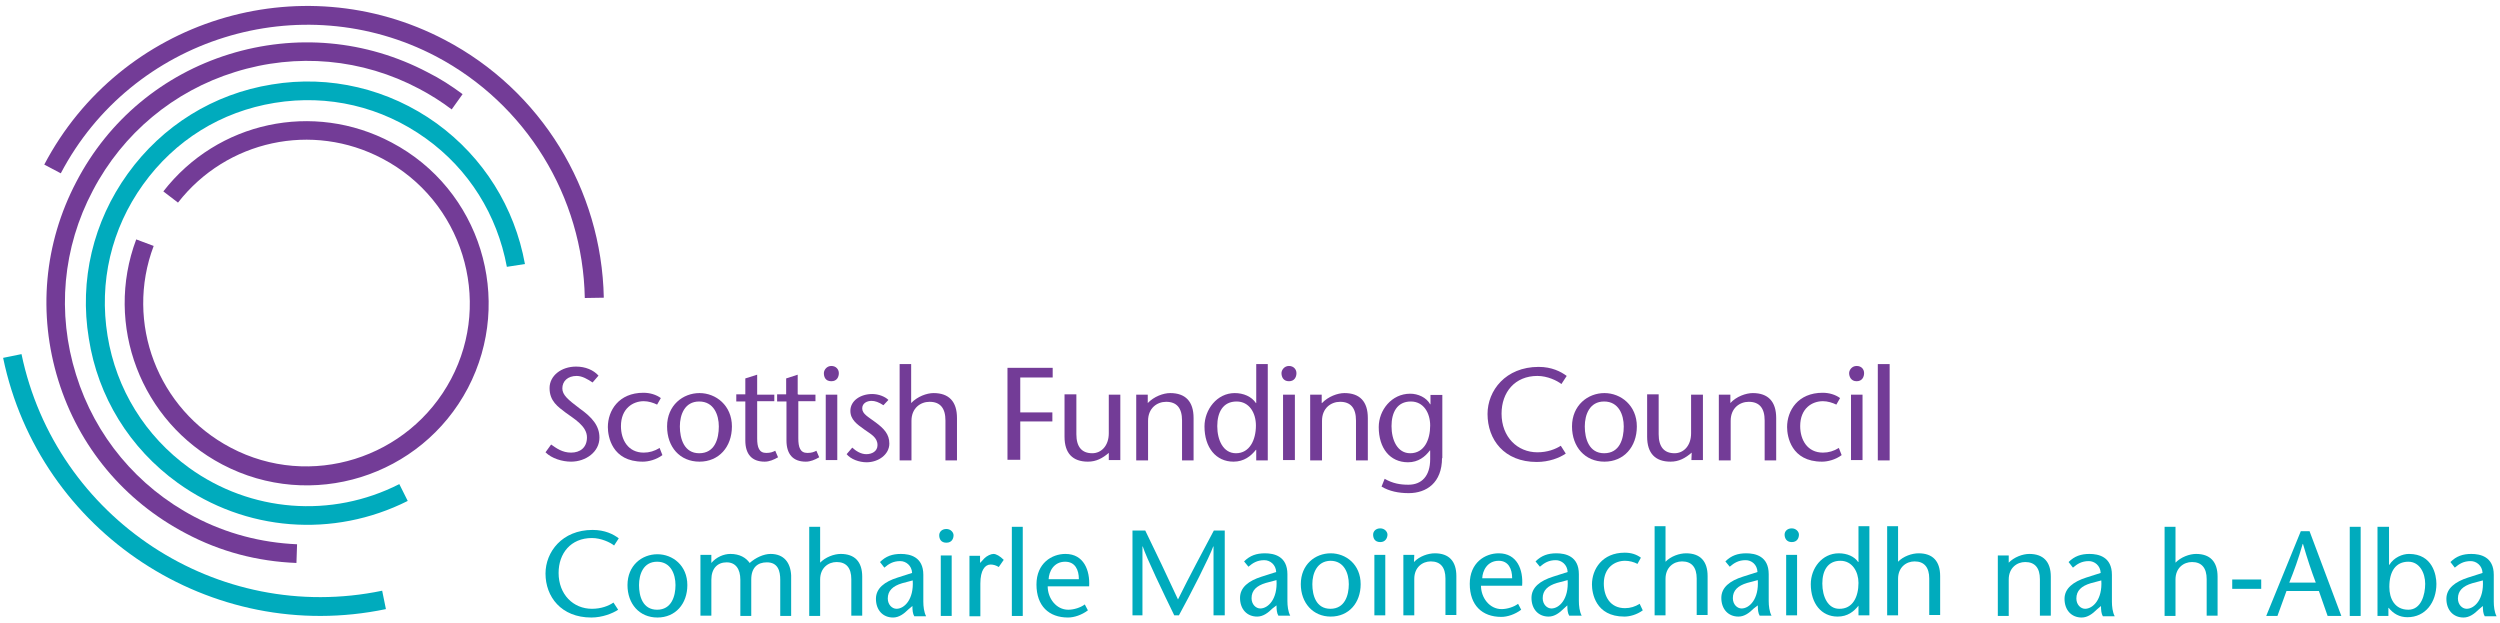 <?xml version="1.0" encoding="utf-8"?>
<!-- Generator: Adobe Illustrator 28.3.0, SVG Export Plug-In . SVG Version: 6.00 Build 0)  -->
<svg version="1.1" id="Layer_1" xmlns="http://www.w3.org/2000/svg" xmlns:xlink="http://www.w3.org/1999/xlink" x="0px" y="0px"
	 viewBox="0 0 802 200" style="enable-background:new 0 0 802 200;" xml:space="preserve">
<style type="text/css">
	.st0{fill:#733C97;}
	.st1{fill:#00ABBD;}
</style>
<g>
	<g>
		<g>
			<g>
				<path class="st0" d="M57.1,65c15.6-20,43.1-26,65.6-14.1c25.5,13.4,35.5,45.2,22,70.7s-45.2,35.5-70.7,22
					c-23.4-12.3-34-40.1-24.7-64.7l-5.6-2.1c-10.3,27.4,1.5,58.5,27.6,72.2c28.5,15,63.8,4,78.8-24.5c14.9-28.5,4-63.8-24.5-78.8
					C100.5,32.4,69.8,39,52.4,61.4L57.1,65z"/>
			</g>
			<g>
				<path class="st1" d="M168.4,84.7c-3.3-18.2-13.3-34.2-28.3-45.1C124.7,28.5,105.8,24,87.2,27.1c-18.7,3-35.1,13.2-46.2,28.6
					s-15.6,34.2-12.5,52.9c2.9,18.7,13.1,35.2,28.5,46.3c21.7,15.6,49.9,17.8,73.8,5.8l-2.7-5.4c-21.8,11.1-47.7,9-67.4-5.2
					c-14.1-10.2-23.4-25.2-26.2-42.4s1.2-34.3,11.4-48.5S70.9,35.8,88.1,33c17.2-2.8,34.3,1.2,48.5,11.4c13.8,9.9,22.9,24.5,26,41.2
					L168.4,84.7z"/>
			</g>
			<g>
				<path class="st0" d="M148.4,30.2c-3.5-2.6-7.2-5-11.2-7c-19.8-10.4-42.4-12.4-63.7-5.8c-21.2,6.6-38.7,21.1-49,40.9
					c-10.4,19.8-12.4,42.4-5.8,63.7s21.1,38.7,40.9,49.1c11.1,5.9,23,9,35.5,9.5l0.2-6c-11.5-0.5-22.6-3.4-32.9-8.8
					c-18.3-9.6-31.9-25.9-38-45.6c-6.2-19.8-4.3-40.8,5.4-59.1c9.6-18.3,25.9-31.9,45.6-38c19.8-6.2,40.8-4.3,59.1,5.4
					c3.6,1.9,7.1,4.1,10.4,6.6L148.4,30.2z"/>
			</g>
			<g>
				<path class="st0" d="M193.7,95.5C193,60.7,173.6,29,142.7,12.8C96.2-11.6,38.6,6.4,14.2,52.8l5.3,2.8
					C42.3,12.2,96.4-4.7,139.9,18.1C168.7,33.3,187,63,187.6,95.6L193.7,95.5z"/>
			</g>
			<g>
				<path class="st1" d="M1,114.8c11.6,56,66.8,92.3,122.8,80.6l-1.2-5.9c-52.9,11-104.7-23.2-115.7-75.9L1,114.8z"/>
			</g>
		</g>
		<g>
			<g>
				<path class="st0" d="M190.1,122.7c-1.5-1-3.3-2.1-5.1-2.1c-2.9,0-4.6,1.7-4.6,4c0,2.1,1.8,3.6,5.5,6.4c4.1,2.9,6.4,5.6,6.4,9.4
					c0,4.6-4.4,7.7-9.1,7.7c-2.8,0-6.2-1-8.2-3l1.8-2.5c1.7,1.2,3.6,2.6,6.4,2.6c2.9,0,5.1-1.6,5.1-4.9c0-3.7-4.4-6.1-6.8-7.9
					c-2.5-1.9-5.2-3.7-5.2-7.9c0-4,3.8-6.9,8.5-6.9c3,0,5.6,1.1,7.2,2.9L190.1,122.7z"/>
			</g>
			<g>
				<path class="st0" d="M212.5,146c-2,1.5-4.5,2.1-6.3,2.1c-9.9,0-11.2-8.1-11.2-11.1c0-5.3,3.5-11,11.4-11c2.1,0,4.1,0.6,5.6,1.7
					l-1.2,2.1c-1.2-0.6-2.8-1.1-4.3-1.1c-3.4,0-7.3,2.3-7.3,8c0,4.4,2.3,8.5,7.3,8.5c1.8,0,3.5-0.5,5.1-1.5L212.5,146z"/>
			</g>
			<g>
				<path class="st0" d="M214,136.8c0-6.8,5.1-10.7,10.4-10.7c5.3,0,10.4,4,10.4,10.7c0,6.6-4.2,11.3-10.4,11.3
					C218.1,148.1,214,143.4,214,136.8z M218.1,136.8c0,4,1.4,8.6,6.2,8.6c5,0,6.3-4.6,6.3-8.6c0-3.7-1.6-8-6.3-8
					C219.6,128.8,218.1,133.1,218.1,136.8z"/>
			</g>
			<g>
				<path class="st0" d="M242.9,126.6h5.5v2.1h-5.5v11.9c0,2.9,0.6,4.7,2.9,4.7c1.4,0,2.1-0.3,2.9-0.7l0.9,2.1
					c-1.4,0.8-2.8,1.4-4.3,1.4c-4.2,0-6.2-2.5-6.2-6.8v-12.5h-2.9v-2.3h2.9v-5.1l3.8-1.2v6.3H242.9z"/>
			</g>
			<g>
				<path class="st0" d="M256.1,126.6h5.5v2.1h-5.5v11.9c0,2.9,0.6,4.7,2.9,4.7c1.4,0,2.1-0.3,2.9-0.7l0.9,2.1
					c-1.4,0.8-2.8,1.4-4.3,1.4c-4.2,0-6.2-2.5-6.2-6.8v-12.5h-3v-2.3h2.9v-5.1l3.7-1.2v6.3H256.1z"/>
			</g>
			<g>
				<path class="st0" d="M264.3,119.7c0-1,0.9-2.3,2.4-2.3c1.5,0,2.4,1.1,2.4,2.3s-0.6,2.6-2.4,2.6
					C264.7,122.3,264.3,120.8,264.3,119.7z M268.6,126.6v21h-3.7v-21H268.6z"/>
			</g>
			<g>
				<path class="st0" d="M283.4,130c-1.5-1-2.7-1.4-3.8-1.4c-1.4,0-3,0.7-3,2.4c0,1.8,1.9,2.7,4.3,4.5c2.7,2,4.4,3.8,4.4,6.8
					c0,3.5-3.5,6-7.3,6c-2.4,0-5.1-1-6.4-2.6l1.8-2.1c1.2,1.1,2.8,2.1,4.5,2.1c1.8,0,3.6-0.9,3.6-2.9c0-2.5-2.1-3.5-4.2-5
					c-2.4-1.7-4.5-3.2-4.5-6c0-3.3,3.3-5.4,7-5.4c2,0,4.1,0.8,5.2,1.9L283.4,130z"/>
			</g>
			<g>
				<path class="st0" d="M292.3,129.3c2-2.1,5-3.2,7.2-3.2c4.9,0,7.5,2.7,7.5,8v13.6h-3.7v-12.8c0-4-1.7-6-5.1-6
					c-2.9,0-5.8,2-5.8,6.1v12.7h-3.8v-30.9h3.7V129.3z"/>
			</g>
			<g>
				<path class="st0" d="M337.7,121.1h-10.4v11.2h10.3v2.9h-10.3v12.3h-4.1v-29.5h14.5L337.7,121.1L337.7,121.1z"/>
			</g>
			<g>
				<path class="st0" d="M355.8,145.2c-2.1,1.8-4.1,2.9-6.8,2.9c-4.9,0-7.5-2.7-7.5-8v-13.6h3.8v12.8c0,4,1.7,6.1,5.1,6.1
					c2.9,0,5.3-2.4,5.3-6.4v-12.4h3.7v21h-3.7V145.2z"/>
			</g>
			<g>
				<path class="st0" d="M368.2,129.3c2-2.1,5-3.2,7.2-3.2c4.9,0,7.5,2.7,7.5,8v13.6h-3.7v-12.8c0-4-1.7-6-5.1-6
					c-2.9,0-5.8,2-5.8,6.1v12.7h-3.8v-21.1h3.7V129.3z"/>
			</g>
			<g>
				<path class="st0" d="M402.9,144.3L402.9,144.3c-1.6,2-3.8,3.8-7.2,3.8c-5.6,0-9.3-4.5-9.3-11.3c0-5.4,4-10.7,9.7-10.7
					c2.8,0,5.4,1.1,6.8,3.2h0.1v-12.5h3.7v30.9H403v-3.4H402.9z M402.9,136.5c0-4-2.1-7.7-6.2-7.7c-4.4,0-6.2,3.5-6.2,7.9
					c0,4.5,1.9,8.7,6,8.7C400.9,145.4,402.9,141.1,402.9,136.5z"/>
			</g>
			<g>
				<path class="st0" d="M411.1,119.7c0-1,0.9-2.3,2.4-2.3c1.5,0,2.4,1.1,2.4,2.3s-0.6,2.6-2.4,2.6
					C411.6,122.3,411.1,120.8,411.1,119.7z M415.4,126.6v21h-3.8v-21H415.4z"/>
			</g>
			<g>
				<path class="st0" d="M424.1,129.3c2-2.1,5-3.2,7.2-3.2c4.9,0,7.5,2.7,7.5,8v13.6h-3.8v-12.8c0-4-1.7-6-5.1-6
					c-2.9,0-5.8,2-5.8,6.1v12.7h-3.8v-21.1h3.7v2.7H424.1z"/>
			</g>
			<g>
				<path class="st0" d="M462.6,146.9c0,8-5,11.3-10.7,11.3c-3.2,0-6.2-0.6-8.7-2.1l1-2.5c2.6,1.5,5,1.9,7.6,1.9c4.3,0,7-2.8,7-8.2
					v-2.8h-0.1c-1.5,2-3.7,3.8-7,3.8c-5.8,0-9.4-4.5-9.4-11.3c0-5.4,4.1-10.7,10.1-10.7c2.5,0,5.2,1.2,6.4,3.4h0.1v-3h3.8v20.3
					H462.6z M458.8,136.5c0-4-2.1-7.7-6.2-7.7c-4.4,0-6.2,3.5-6.2,7.9c0,4.5,1.9,8.7,6,8.7C456.9,145.4,458.8,141.1,458.8,136.5z"/>
			</g>
			<g>
				<path class="st0" d="M500.9,123.2c-1.4-1.1-4.5-2.6-7.7-2.6c-7.2,0-11.5,5.2-11.5,12.1c0,7.5,5.1,12.4,11.5,12.4
					c3.2,0,5.8-1,7.5-2.1l1.6,2.5c-2,1.4-5.4,2.7-9.3,2.7c-10.5,0-15.8-7.2-15.8-15.4c0-7.5,5.8-15.1,16.4-15.1c4.2,0,7.1,1.5,9,2.9
					L500.9,123.2z"/>
			</g>
			<g>
				<path class="st0" d="M504.3,136.8c0-6.8,5.1-10.7,10.4-10.7c5.3,0,10.4,4,10.4,10.7c0,6.6-4.2,11.3-10.4,11.3
					C508.5,148.1,504.3,143.4,504.3,136.8z M508.4,136.8c0,4,1.4,8.6,6.2,8.6c5,0,6.3-4.6,6.3-8.6c0-3.7-1.6-8-6.3-8
					C509.9,128.8,508.4,133.1,508.4,136.8z"/>
			</g>
			<g>
				<path class="st0" d="M542.7,145.2c-2.1,1.8-4.1,2.9-6.8,2.9c-4.9,0-7.5-2.7-7.5-8v-13.6h3.7v12.8c0,4,1.7,6.1,5.1,6.1
					c2.9,0,5.3-2.4,5.3-6.4v-12.4h3.8v21h-3.7L542.7,145.2L542.7,145.2z"/>
			</g>
			<g>
				<path class="st0" d="M555.1,129.3c1.9-2.1,5-3.2,7.2-3.2c4.9,0,7.5,2.7,7.5,8v13.6h-3.7v-12.8c0-4-1.7-6-5.1-6
					c-2.9,0-5.8,2-5.8,6.1v12.7h-3.8v-21.1h3.7V129.3z"/>
			</g>
			<g>
				<path class="st0" d="M590.8,146c-2,1.5-4.5,2.1-6.3,2.1c-9.9,0-11.2-8.1-11.2-11.1c0-5.3,3.5-11,11.4-11c2.1,0,4.1,0.6,5.6,1.7
					l-1.2,2.1c-1.2-0.6-2.8-1.1-4.3-1.1c-3.5,0-7.3,2.3-7.3,8c0,4.4,2.3,8.5,7.3,8.5c1.8,0,3.5-0.5,5.1-1.5L590.8,146z"/>
			</g>
			<g>
				<path class="st0" d="M593.2,119.7c0-1,0.9-2.3,2.4-2.3c1.6,0,2.4,1.1,2.4,2.3s-0.6,2.6-2.4,2.6S593.2,120.8,593.2,119.7z
					 M597.5,126.6v21h-3.7v-21H597.5z"/>
			</g>
			<g>
				<path class="st0" d="M602.4,147.7v-30.9h3.8v30.9H602.4z"/>
			</g>
		</g>
		<g>
			<path class="st1" d="M716.1,188.9v-3h9.3v3H716.1z"/>
			<g>
				<path class="st1" d="M197,175c-1.2-1-4.2-2.4-7.1-2.4c-6.8,0-10.7,4.9-10.7,11.2c0,6.9,4.7,11.5,10.7,11.5c2.9,0,5.3-0.9,6.9-2
					l1.5,2.3c-1.8,1.2-5.1,2.5-8.6,2.5c-9.7,0-14.7-6.7-14.7-14.1c0-6.9,5.3-14,15.1-14c4,0,6.7,1.4,8.4,2.7L197,175z"/>
				<path class="st1" d="M201.3,187.7c0-6.3,4.6-9.9,9.6-9.9c4.9,0,9.6,3.6,9.6,9.9c0,6-3.8,10.4-9.6,10.4
					C205.1,198.1,201.3,193.7,201.3,187.7z M205,187.7c0,3.6,1.2,7.9,5.8,7.9c4.6,0,5.9-4.3,5.9-7.9c0-3.5-1.5-7.5-5.9-7.5
					C206.4,180.2,205,184.2,205,187.7z"/>
				<path class="st1" d="M228.2,180.6c1.6-1.9,4-2.9,6.1-2.9c3,0,5,1.2,6.2,2.9c1.9-1.7,4.5-2.9,6.7-2.9c4.3,0,6.4,2.8,6.6,6.9v13
					h-3.5v-11.6c0-2.8-0.7-5.6-4.3-5.6c-2.9,0-5,1.6-5,5.5v11.7h-3.5v-11.6c0-3.6-1.6-5.6-4.4-5.6c-2.9,0-4.9,1.9-4.9,5.6v11.5h-3.5
					V178h3.5V180.6z"/>
				<path class="st1" d="M263,180.6c1.8-1.9,4.6-2.9,6.7-2.9c4.5,0,6.9,2.5,6.9,7.3v12.5h-3.5v-11.7c0-3.6-1.6-5.5-4.7-5.5
					c-2.7,0-5.3,1.9-5.3,5.6v11.7h-3.5V169h3.5V180.6z"/>
				<path class="st1" d="M291.4,195.5c-1.4,1.4-3,2.6-4.9,2.6c-3.3,0-5.5-2.4-5.5-6c0-3.4,2.8-5.5,6.9-6.8l4.7-1.5
					c-0.1-2.4-2-3.8-3.8-3.8c-2.3,0-3.7,0.9-5.1,2.1l-1.4-1.8c1.9-1.9,4-2.6,6.7-2.6c2.9,0,7.2,0.9,7.2,6.7v8.6
					c0,1.5,0.2,3.4,0.9,4.7h-3.8c-0.5-0.8-0.6-2-0.6-3.3L291.4,195.5z M289.4,187.1c-3,0.9-4.6,2.4-4.6,4.9c0,2,1.4,3.3,2.8,3.3
					c2.5,0,5.6-3,5.2-9.1L289.4,187.1z"/>
				<path class="st1" d="M301.3,171.7c0-1,0.8-2,2.3-2c1.4,0,2.3,1.1,2.3,2c0,1-0.5,2.4-2.3,2.4
					C301.8,174.1,301.3,172.8,301.3,171.7z M305.3,178.2v19.4h-3.5v-19.4H305.3z"/>
				<path class="st1" d="M314.4,180.6l1.4-1.5c0.8-0.8,2.1-1.4,2.9-1.4c0.9,0,2.1,0.7,3.3,1.9l-1.6,2.3c-0.8-0.5-1.7-0.8-2.6-0.8
					c-1.8,0-3.3,1.8-3.3,6.1v10.5H311v-19.4h3.4L314.4,180.6L314.4,180.6z"/>
				<path class="st1" d="M324.6,197.6V169h3.5v28.6H324.6z"/>
				<path class="st1" d="M336.1,188.1c0,3.8,2.7,7.5,6.6,7.5c1.8,0,4-0.7,5.3-1.7l1,1.9c-2,1.5-4.4,2.3-6.4,2.3
					c-6.1,0-10.1-3.7-10.1-10.6c0-6.8,4.9-9.8,9.3-9.8c5.9,0,7.9,5.3,7.6,10.4h-13.2V188.1z M346.1,185.8c0-3-1.2-5.6-4.4-5.6
					c-3.7,0-5.2,3.2-5.3,5.6H346.1z"/>
				<path class="st1" d="M644.3,180.6c1.8-1.9,4.6-2.9,6.7-2.9c4.5,0,6.9,2.5,6.9,7.3v12.5h-3.5v-11.7c0-3.6-1.6-5.5-4.7-5.5
					c-2.7,0-5.3,1.9-5.3,5.6v11.7h-3.5v-19.4h3.5V180.6z"/>
				<path class="st1" d="M672.7,195.5c-1.4,1.4-3,2.6-4.9,2.6c-3.3,0-5.5-2.4-5.5-6c0-3.4,2.9-5.5,6.9-6.8l4.7-1.5
					c-0.1-2.4-2-3.8-3.8-3.8c-2.3,0-3.7,0.9-5.1,2.1l-1.4-1.8c1.9-1.9,4-2.6,6.7-2.6c2.9,0,7.2,0.9,7.2,6.7v8.6
					c0,1.5,0.2,3.4,0.9,4.7h-3.8c-0.5-0.8-0.6-2-0.6-3.3L672.7,195.5z M670.7,187.1c-3,0.9-4.6,2.4-4.6,4.9c0,2,1.4,3.3,2.8,3.3
					c2.5,0,5.6-3,5.2-9.1L670.7,187.1z"/>
				<path class="st1" d="M697.8,180.6c1.8-1.9,4.6-2.9,6.7-2.9c4.5,0,6.9,2.5,6.9,7.3v12.5h-3.5v-11.7c0-3.6-1.6-5.5-4.7-5.5
					c-2.7,0-5.3,1.9-5.3,5.6v11.7h-3.5V169h3.5V180.6z"/>
				<path class="st1" d="M740.9,170.4l10.2,27.2h-4.4l-2.8-8h-10.4l-2.9,8h-3.6l11.1-27.2H740.9z M742.9,186.9
					c-1.4-3.7-2.7-7.6-4.1-12.4h-0.1c-1.4,4.9-2.8,8.7-4.3,12.4H742.9z"/>
				<path class="st1" d="M753.8,197.6V169h3.5v28.6H753.8z"/>
				<path class="st1" d="M762.9,169h3.5v12.2h0.1c1.5-2.4,4.2-3.5,6.3-3.5c7.6,0,8.8,6.8,8.8,9.6c0,5.9-3.5,10.7-9.3,10.7
					c-2.5,0-4.5-1.1-6-3h-0.1v2.6h-3.5V169H762.9z M778,187.3c0-3.5-1.8-7.1-5.4-7.1c-4,0-6.1,3-6.1,8.1c0,3.7,1.7,7.3,6.1,7.3
					C776.7,195.6,778,190.8,778,187.3z"/>
				<path class="st1" d="M795.2,195.5c-1.4,1.4-3,2.6-4.9,2.6c-3.3,0-5.5-2.4-5.5-6c0-3.4,2.9-5.5,6.9-6.8l4.7-1.5
					c-0.1-2.4-2-3.8-3.8-3.8c-2.3,0-3.7,0.9-5.1,2.1l-1.4-1.8c1.9-1.9,4-2.6,6.7-2.6c2.9,0,7.2,0.9,7.2,6.7v8.6
					c0,1.5,0.2,3.4,0.9,4.7h-3.8c-0.5-0.8-0.6-2-0.6-3.3L795.2,195.5z M793.1,187.1c-3,0.9-4.6,2.4-4.6,4.9c0,2,1.4,3.3,2.8,3.3
					c2.5,0,5.6-3,5.2-9.1L793.1,187.1z"/>
				<path class="st1" d="M393,197.4h-3.7v-22.1h-0.1c-1.1,3.2-7.2,15.2-11,22.1h-1.5c-3.4-7-9-18.6-10.1-22.1h-0.1v22.1h-3.2v-27.2
					h4.1c3.5,7.2,7,14.5,10.5,22.1c3.8-7.7,7.7-14.9,11.5-22.1h3.5V197.4z"/>
				<path class="st1" d="M408.2,195.2c-1.4,1.4-3,2.6-4.9,2.6c-3.3,0-5.5-2.4-5.5-6c0-3.4,2.8-5.5,6.9-6.8l4.7-1.5
					c-0.1-2.4-2-3.8-3.8-3.8c-2.3,0-3.7,0.9-5.1,2.1l-1.4-1.7c1.9-1.9,4-2.6,6.7-2.6c2.9,0,7.2,0.9,7.2,6.7v8.6
					c0,1.5,0.2,3.4,0.9,4.7h-3.8c-0.5-0.8-0.6-2-0.6-3.3L408.2,195.2z M406.1,187c-3,0.9-4.6,2.4-4.6,4.9c0,2,1.4,3.3,2.8,3.3
					c2.5,0,5.6-3,5.2-9.1L406.1,187z"/>
				<path class="st1" d="M417.3,187.4c0-6.3,4.6-9.9,9.6-9.9c4.9,0,9.6,3.6,9.6,9.9c0,6-3.8,10.4-9.6,10.4
					C421.2,197.8,417.3,193.4,417.3,187.4z M421,187.4c0,3.6,1.2,7.9,5.8,7.9c4.6,0,5.9-4.3,5.9-7.9c0-3.5-1.5-7.5-5.9-7.5
					C422.5,180,421,183.9,421,187.4z"/>
				<path class="st1" d="M440.5,171.5c0-1,0.8-2,2.3-2c1.4,0,2.3,1.1,2.3,2c0,1-0.6,2.4-2.3,2.4
					C440.9,173.9,440.5,172.5,440.5,171.5z M444.4,178v19.4h-3.5V178H444.4z"/>
				<path class="st1" d="M453.6,180.3c1.8-1.9,4.6-2.8,6.7-2.8c4.5,0,6.9,2.5,6.9,7.3v12.5h-3.5v-11.7c0-3.6-1.6-5.5-4.7-5.5
					c-2.7,0-5.3,1.9-5.3,5.6v11.7h-3.5v-19.4h3.5L453.6,180.3L453.6,180.3z"/>
				<path class="st1" d="M475.1,187.9c0,3.8,2.7,7.5,6.6,7.5c1.8,0,4-0.7,5.3-1.7l1,1.9c-2,1.5-4.4,2.3-6.4,2.3
					c-6.1,0-10.1-3.7-10.1-10.6c0-6.8,4.9-9.8,9.3-9.8c5.9,0,7.9,5.3,7.5,10.4h-13.1V187.9z M485.1,185.5c0-3-1.2-5.6-4.3-5.6
					c-3.7,0-5.2,3.2-5.3,5.6H485.1z"/>
				<path class="st1" d="M501.7,195.2c-1.4,1.4-3,2.6-4.9,2.6c-3.3,0-5.5-2.4-5.5-6c0-3.4,2.8-5.5,6.9-6.8l4.7-1.5
					c-0.1-2.4-2-3.8-3.8-3.8c-2.3,0-3.7,0.9-5.1,2.1l-1.4-1.7c1.9-1.9,4-2.6,6.7-2.6c2.9,0,7.2,0.9,7.2,6.7v8.6
					c0,1.5,0.2,3.4,0.9,4.7h-4c-0.5-0.8-0.6-2-0.6-3.3L501.7,195.2z M499.5,187c-3,0.9-4.6,2.4-4.6,4.9c0,2,1.4,3.3,2.8,3.3
					c2.5,0,5.6-3,5.2-9.1L499.5,187z"/>
				<path class="st1" d="M527,195.8c-1.9,1.4-4.2,2-5.9,2c-9.3,0-10.4-7.6-10.4-10.3c0-4.9,3.3-10.2,10.5-10.2c2,0,3.7,0.5,5.2,1.6
					l-1.1,2c-1.1-0.6-2.6-1-4-1c-3.2,0-6.8,2.1-6.8,7.3c0,4.1,2,7.9,6.8,7.9c1.7,0,3.3-0.5,4.7-1.4L527,195.8z"/>
				<path class="st1" d="M534.2,180.3c1.8-1.9,4.6-2.8,6.7-2.8c4.5,0,6.9,2.5,6.9,7.3v12.5h-3.5v-11.7c0-3.6-1.6-5.5-4.7-5.5
					c-2.7,0-5.3,1.9-5.3,5.6v11.7h-3.5v-28.6h3.5V180.3z"/>
				<path class="st1" d="M562.6,195.2c-1.4,1.4-3,2.6-4.9,2.6c-3.3,0-5.5-2.4-5.5-6c0-3.4,2.8-5.5,6.9-6.8l4.7-1.5
					c-0.1-2.4-1.9-3.8-3.8-3.8c-2.3,0-3.7,0.9-5.1,2.1l-1.4-1.7c1.9-1.9,4-2.6,6.7-2.6c2.9,0,7.2,0.9,7.2,6.7v8.6
					c0,1.5,0.2,3.4,0.9,4.7h-3.8c-0.5-0.8-0.6-2-0.6-3.3L562.6,195.2z M560.5,187c-3,0.9-4.6,2.4-4.6,4.9c0,2,1.4,3.3,2.8,3.3
					c2.5,0,5.6-3,5.2-9.1L560.5,187z"/>
				<path class="st1" d="M572.5,171.5c0-1,0.8-2,2.3-2c1.4,0,2.3,1.1,2.3,2c0,1-0.5,2.4-2.3,2.4C573,173.9,572.5,172.5,572.5,171.5z
					 M576.5,178v19.4H573V178H576.5z"/>
				<path class="st1" d="M596.2,194.3L596.2,194.3c-1.5,1.9-3.5,3.5-6.7,3.5c-5.2,0-8.6-4.2-8.6-10.4c0-5.1,3.6-9.9,9-9.9
					c2.6,0,5,1,6.2,2.8h0.1v-11.5h3.5v28.6h-3.5v-3H596.2z M596.2,187c0-3.6-2-7.1-5.8-7.1c-4.1,0-5.8,3.2-5.8,7.3
					c0,4.2,1.8,8.1,5.4,8.1C594.4,195.4,596.2,191.4,596.2,187z"/>
				<path class="st1" d="M608.8,180.3c1.8-1.9,4.6-2.8,6.7-2.8c4.5,0,6.9,2.5,6.9,7.3v12.5h-3.5v-11.7c0-3.6-1.6-5.5-4.7-5.5
					c-2.7,0-5.3,1.9-5.3,5.6v11.7h-3.5v-28.6h3.5V180.3z"/>
			</g>
		</g>
	</g>
</g>
</svg>
